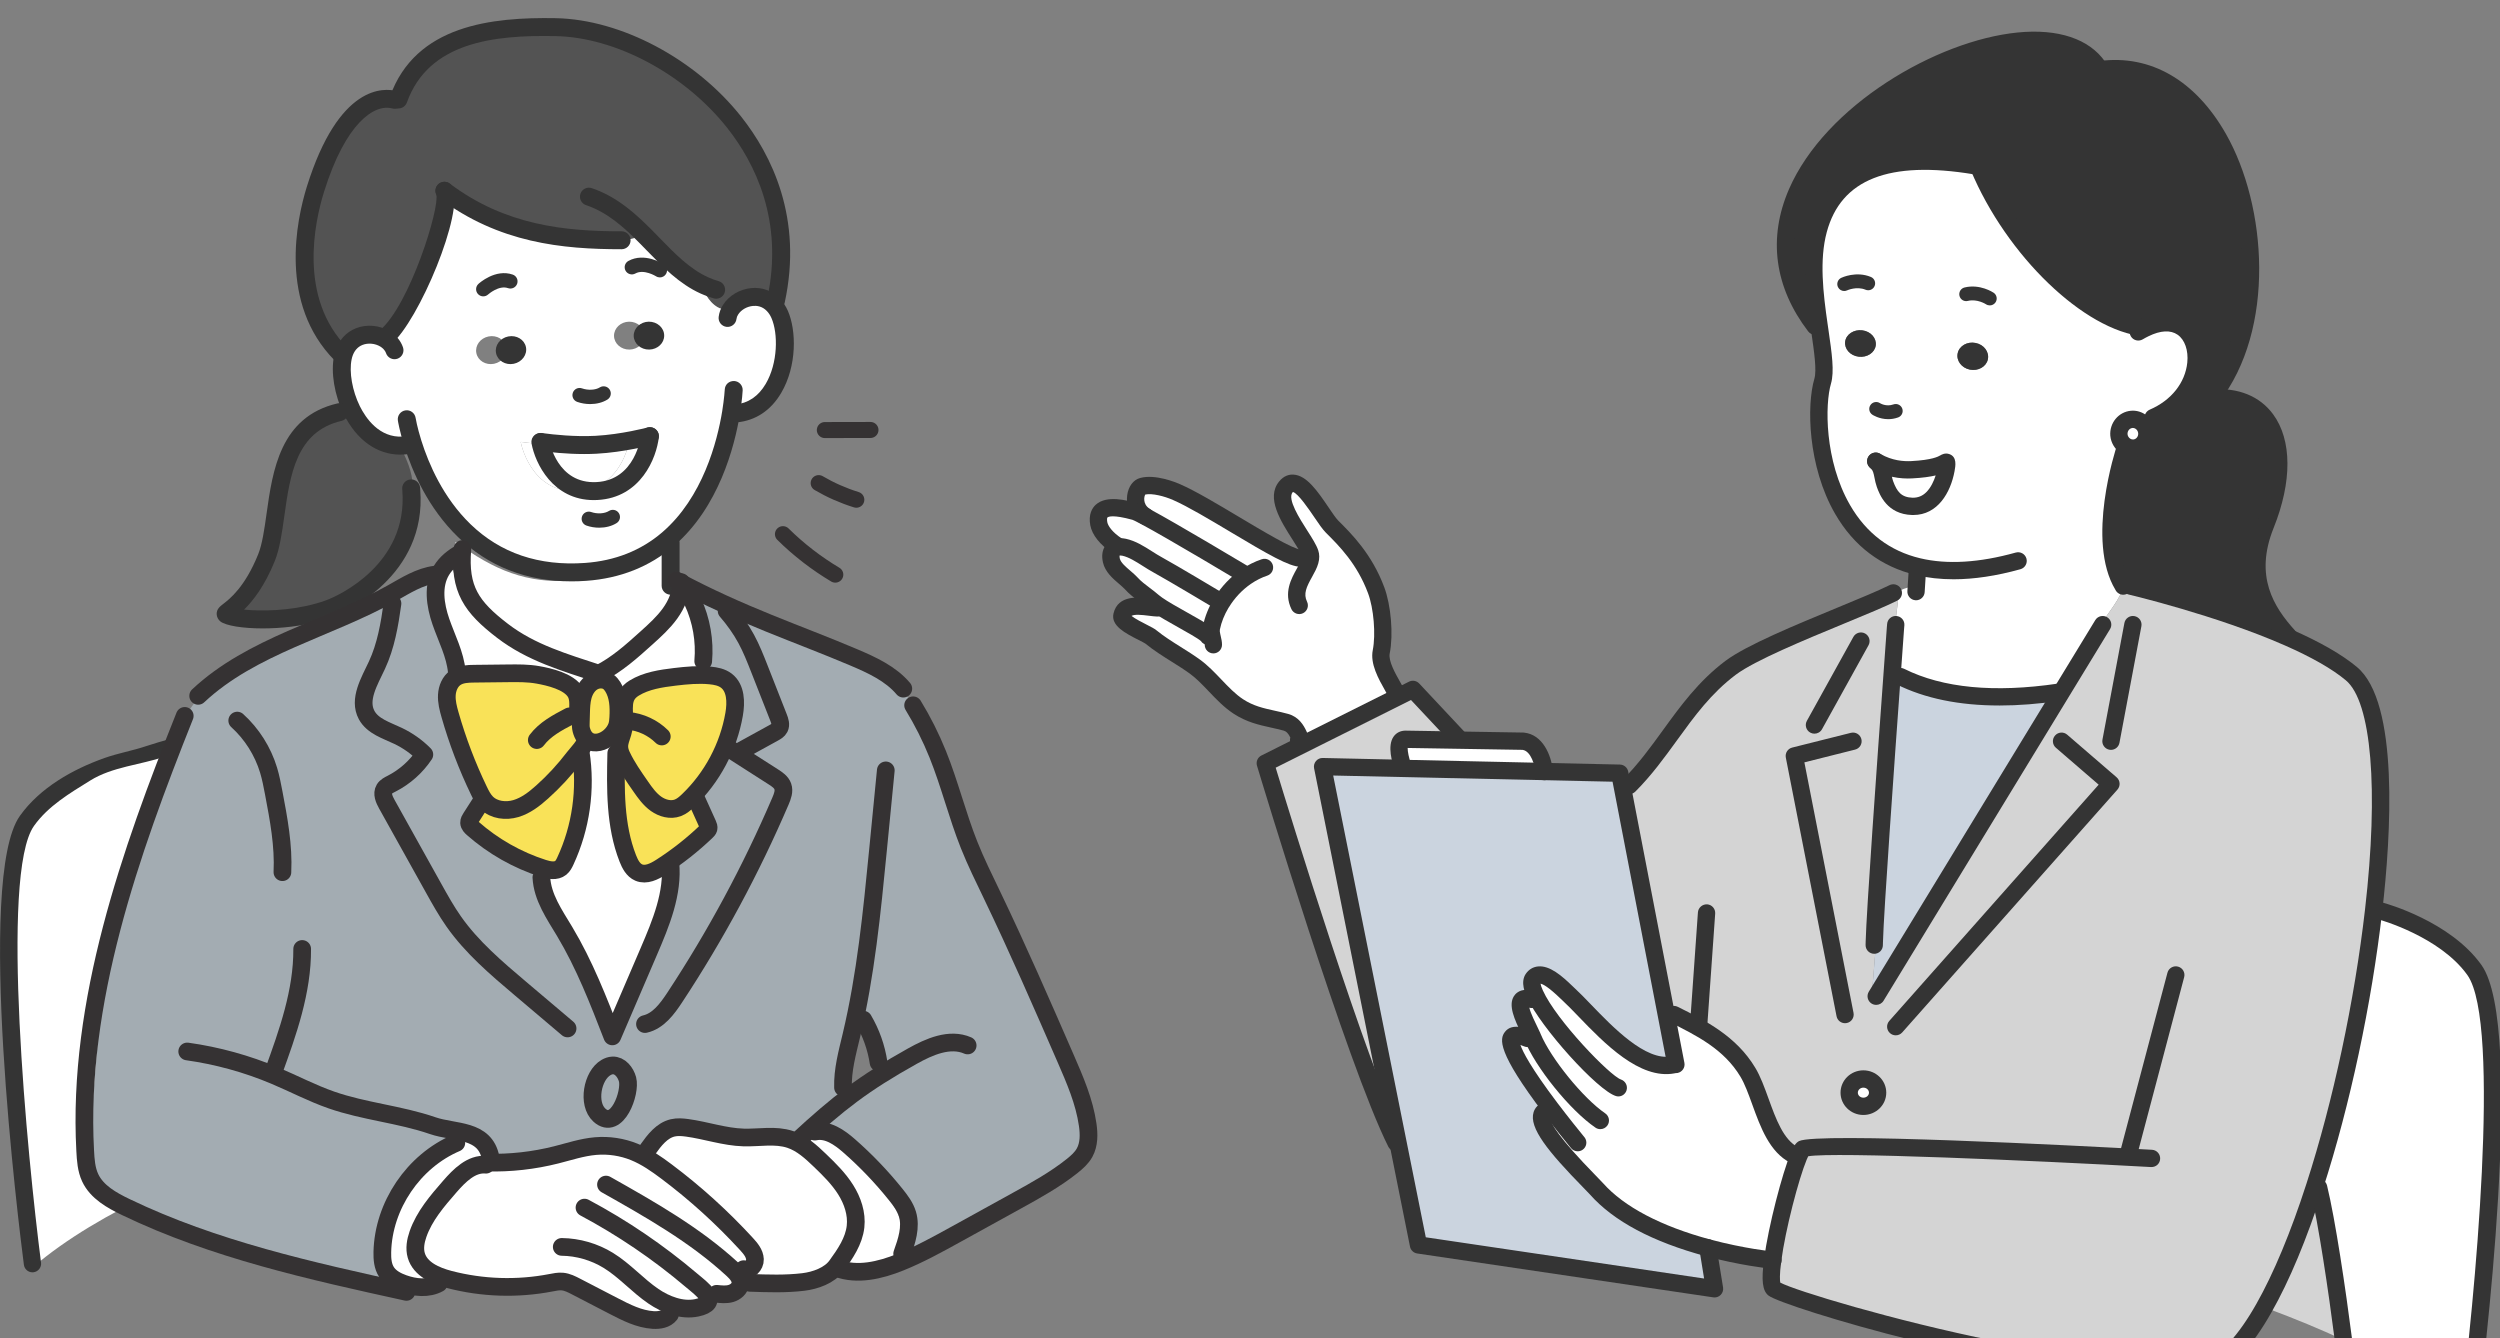 <?xml version="1.0" encoding="UTF-8"?><svg id="b" xmlns="http://www.w3.org/2000/svg" xmlns:xlink="http://www.w3.org/1999/xlink" viewBox="0 0 254 135.957"><rect x="0" y="0" width="254" height="135.957" fill="#808080" stroke="none"/><defs><style>.e,.f,.g{fill:none;}.h{fill:#fff;}.i{fill:#cbd4df;}.j{fill:#d4d4d4;}.k{fill:#a3acb2;}.l{fill:#535353;}.m{fill:#636363;}.n{fill:#343434;}.f,.o{stroke-width:1.798px;}.f,.o,.g{stroke:#353233;stroke-linecap:round;stroke-linejoin:round;}.o{fill:#f9e258;}.p{clip-path:url(#d);}.g{stroke-width:1.628px;}</style><clipPath id="d"><rect class="e" y="0" width="254" height="135.957"/></clipPath></defs><g id="c"><g class="p"><path class="j" d="M238.089,136.102l-.014,.028c-2.334-1.083-4.858-2.13-7.558-3.136l-.499-.098c1.849-3.255,3.6-7.544,5.153-12.367l.401,.127c.794,3.262,1.814,9.955,2.517,15.446Z"/><path class="h" d="M218.115,43.944c.07,.809-.506,1.512-1.287,1.582-.316,.028-.626-.056-.872-.218-.373-.239-.633-.647-.675-1.118-.063-.809,.513-1.512,1.294-1.582,.035,0,.077-.007,.112-.007,.738,0,1.364,.584,1.427,1.343Z"/><path class="h" d="M197.762,46.968c.162,.056-.401,4.563-3.459,4.479-1.73-.049-2.369-1.125-2.791-2.271-.288-.816-.19-1.645-.844-2.222-.056-.049-.084-.077-.091-.091,.049,.007,1.455,.984,3.649,.865,3.129-.162,3.34-.83,3.536-.759Z"/><path class="h" d="M251.398,98.551c4.457,6.229-.555,44.996-.555,44.996l-.197,.225c-3.199-2.7-7.438-5.259-12.571-7.642l.014-.028c-.703-5.491-1.723-12.184-2.517-15.446l-.401-.127c2.777-8.577,4.936-18.856,5.99-28.052l.724,.084s6.489,1.751,9.512,5.99Z"/><path class="h" d="M190.576,46.862c.007,.014,.035,.042,.091,.091,.654,.577,.555,1.406,.844,2.222,.422,1.146,1.062,2.222,2.791,2.271,3.058,.084,3.621-4.422,3.459-4.479-.197-.07-.408,.598-3.536,.759-2.194,.12-3.6-.858-3.649-.865Zm27.328-13.492c6.004-2.946,7.537,6.187,.858,9.055l-2.074,.176c-.035,0-.077,.007-.112,.007-.78,.07-1.357,.773-1.294,1.582,.042,.471,.302,.879,.675,1.118l-.042,.225s-3.079,9.231-.225,13.963l-.014,.007c0,1.146-1.758,3.03-2.306,4.127l.112,.07-4.099,6.735-.183-.112c-6.841,1.012-12.191,.38-16.121-1.582l-.851-.063c.169-2.39,.302-4.176,.352-4.886h-.021c0-1.188,.316-2.327,.316-3.494h-.555c.612-.309,1.61-.717,2.299-.717l.084,.007,.098-1.61,.091-.401c-10.145-2.412-10.806-15.158-9.709-18.849,.33-1.125-.014-3.206-.366-5.653-.443-3.044-.893-6.658-.07-9.716,1.28-4.767,5.28-8.275,15.91-6.517l.38,.112c3.558,8.493,11.298,15.798,16.831,16.353l.035,.063Zm-15.938,3.143c.162-.752-.394-1.498-1.237-1.666-.844-.176-1.666,.288-1.828,1.041-.162,.745,.387,1.49,1.237,1.666,.844,.169,1.666-.295,1.828-1.041Zm-11.39-1.42c.098-.738-.513-1.427-1.371-1.533s-1.638,.408-1.737,1.146,.513,1.427,1.371,1.533,1.638-.408,1.737-1.146Z"/><path class="h" d="M189.318,109.625c.801,0,1.448,.626,1.448,1.392s-.647,1.385-1.448,1.385c-.794,0-1.441-.619-1.441-1.385s.647-1.392,1.441-1.392Z"/><path class="h" d="M155.95,100.984c-.316-.689-.415-1.237-.204-1.547,.893-1.294,3.101,1.118,3.684,1.645,2.313,2.123,6.707,7.818,10.532,7.108l.309-.042-.949-4.928,.745-.141c2.946,1.469,5.758,2.925,7.516,5.864,1.448,2.412,1.997,7.052,4.718,8.409l.45,.12c-.816,1.962-2.215,7.22-2.651,10.567-.352-.035-3.157-.344-6.581-1.258-3.888-1.048-8.549-2.876-11.312-5.99-.907-1.026-7.804-7.481-4.872-8.036l.204-.155c-2.777-3.67-6.138-8.711-2.341-7.094l.478-.211v-.007c-.316-.773-2.151-3.839-.605-3.839l.879-.464Z"/><path class="h" d="M156.9,78.388l-14.378-.316,.007-.183s-1.034-2.777,.274-2.777l5.491,.091,6.454,.105c1.779,.183,2.123,2.833,2.151,3.079Z"/><path class="h" d="M126.415,58.322l.183,.274c-.991,.682-1.849,1.596-2.475,2.622h-.007l-.211-.141s-4.788-2.869-6.278-3.684c-1.097-.591-2.215-1.533-3.417-1.793-.26-.056-.499-.056-.696,0l-.042-.169c-.984-.647-1.694-1.469-1.835-2.222-.436-2.397,2.658-1.519,3.684-1.237,.141,.042,.513,.218,1.034,.499,2.812,1.505,10.061,5.849,10.061,5.849Z"/><path class="h" d="M123.905,61.078l.211,.141c-.492,.801-.851,1.666-1.034,2.559-.063,.295-.021,.569,.042,.844l-.38,.028c-.239-.52-3.677-2.158-5.189-3.22-.155-.112-.288-.211-.401-.309-.731-.64-1.575-1.132-2.236-1.863-.605-.661-1.779-1.329-2.004-2.306-.169-.738,.091-1.216,.598-1.35,.197-.056,.436-.056,.696,0,1.202,.26,2.32,1.202,3.417,1.793,1.49,.816,6.278,3.684,6.278,3.684Z"/><path class="h" d="M117.542,61.76l.014-.33c1.512,1.062,4.95,2.7,5.189,3.22l.38-.028c-.063-.274-.105-.548-.042-.844,.183-.893,.541-1.758,1.034-2.559h.007c.626-1.026,1.483-1.94,2.475-2.622l-.183-.274s-7.249-4.345-10.061-5.849l.014-.021c-1.455-.872-1.09-2.826-.309-3.037,1.019-.281,2.573,.183,3.48,.584,3.543,1.547,10.926,6.707,12.592,6.707l.963,.288c.077-.274,.091-.541,.007-.794-.513-1.526-3.825-5.048-2.461-6.721,1.392-1.723,3.614,2.939,4.689,4.022,1.469,1.462,3.325,3.354,4.486,6.461,.647,1.723,.865,4.528,.52,6.264-.274,1.364,1.034,3.178,1.624,4.359l.098,.204-9.744,4.872-.183-.359c0-.021-.063-.084-.07-.12-.035-.148-.056-.387-.12-.513-.274-.598-.633-1.104-1.294-1.287-1.723-.471-3.227-.555-4.83-1.603-1.666-1.097-2.84-2.904-4.415-4.05-1.434-1.041-3.086-1.884-4.471-3.016-.492-.401-3.129-1.371-2.946-2.179,.337-1.462,2.545-.816,3.558-.773Z"/><path class="j" d="M182.751,117.471l-.45-.12c-2.721-1.357-3.269-5.997-4.718-8.409-1.758-2.939-4.57-4.394-7.516-5.864l-.745,.141-4.493-23.278,.696-.134c3.811-3.804,5.793-8.57,10.314-11.966,3.079-2.299,13.098-5.906,16.466-7.572l.014,.028h.555c0,1.167-.316,2.306-.316,3.494h.021c-.049,.71-.183,2.496-.352,4.886-.605,8.317-1.723,23.953-1.8,27.047h.127c0,1.828-.323,3.642-.323,5.449l.387,.042,18.765-30.78,4.099-6.735-.112-.07c.548-1.097,2.306-2.981,2.306-4.127l.014-.007c.007,.014,.021,.035,.028,.049h.738s8.915,2.095,16.016,5.217c2.531,1.111,4.837,2.355,6.426,3.684,3.171,2.636,3.593,12.479,2.264,24.031-1.055,9.196-3.213,19.475-5.99,28.052-1.554,4.823-3.304,9.112-5.153,12.367-.935,1.659-1.905,3.044-2.883,4.106-6.215,6.728-45.003-4.563-46.908-6.06-.337-.26-.33-1.385-.127-2.904,.436-3.347,1.835-8.605,2.651-10.567Zm8.015-6.454c0-.766-.647-1.392-1.448-1.392-.794,0-1.441,.626-1.441,1.392s.647,1.385,1.441,1.385c.801,0,1.448-.619,1.448-1.385Z"/><path class="n" d="M224.731,40.359l.105,.084c5.955-.464,8.458,5.118,5.343,12.88-2.123,5.287,.021,8.767,2.341,11.326l-.049,.112c-7.101-3.122-16.016-5.217-16.016-5.217h-.738c-.007-.014-.021-.035-.028-.049-2.854-4.732,.225-13.963,.225-13.963l.042-.225c.246,.162,.555,.246,.872,.218,.78-.07,1.357-.773,1.287-1.582-.063-.759-.689-1.343-1.427-1.343l2.074-.176c6.679-2.869,5.146-12.001-.858-9.055l-.035-.063c-5.533-.555-13.274-7.86-16.831-16.353l-.38-.112c-10.63-1.758-14.631,1.751-15.91,6.517-.823,3.058-.373,6.672,.07,9.716l-.408,.063c-13.414-17.563,21.992-36.081,28.748-26.365l.288,.295c13.794-1.793,19.819,22.364,11.284,33.29Z"/><path class="i" d="M209.383,70.436l-18.765,30.78-.387-.042c0-1.807,.323-3.621,.323-5.449h-.127c.077-3.093,1.195-18.73,1.8-27.047l.851,.063c3.93,1.962,9.28,2.594,16.121,1.582l.183,.112Z"/><path class="n" d="M200.729,34.847c.844,.169,1.399,.914,1.237,1.666-.162,.745-.984,1.209-1.828,1.041-.851-.176-1.399-.921-1.237-1.666,.162-.752,.984-1.216,1.828-1.041Z"/><path class="n" d="M189.205,33.56c.858,.105,1.469,.794,1.371,1.533s-.879,1.251-1.737,1.146-1.469-.794-1.371-1.533,.879-1.251,1.737-1.146Z"/><path class="i" d="M156.9,78.388l7.663,.169,.267,1.385,4.493,23.278,.949,4.928-.309,.042c-3.825,.71-8.219-4.985-10.532-7.108-.584-.527-2.791-2.939-3.684-1.645-.211,.309-.112,.858,.204,1.547l-.879,.464c-1.547,0,.288,3.065,.605,3.839v.007l-.478,.211c-3.797-1.617-.436,3.424,2.341,7.094l-.204,.155c-2.932,.555,3.965,7.01,4.872,8.036,2.763,3.115,7.424,4.943,11.312,5.99l.675,4.162-30.077-4.457-1.596-7.959-.492-2.468-7.656-38.169,8.149,.183,14.378,.316Z"/><path class="j" d="M148.294,75.111v.091l-5.491-.091c-1.308,0-.274,2.777-.274,2.777l-.007,.183-8.149-.183,7.656,38.169-.197,.042c-4.239-8.493-13.281-38.556-13.281-38.556l3.761-1.884,9.744-4.872,1.49-.745,4.746,5.069Z"/><path class="n" d="M189.318,113.281c-1.279,0-2.32-1.015-2.32-2.264,0-1.252,1.041-2.271,2.32-2.271,1.283,0,2.327,1.019,2.327,2.271,0,1.248-1.044,2.264-2.327,2.264Zm0-2.777c-.31,0-.562,.231-.562,.514,0,.279,.252,.506,.562,.506,.314,0,.57-.227,.57-.506,0-.283-.255-.514-.57-.514Z"/><path class="n" d="M190.618,102.095c-.156,0-.314-.041-.457-.128-.414-.253-.545-.794-.293-1.208l23.015-37.76c.256-.413,.798-.539,1.21-.284,.413,.255,.54,.797,.284,1.21l-.148,.24-22.86,37.51c-.165,.272-.455,.422-.751,.422Z"/><path class="n" d="M190.422,96.906c-.485,0-.879-.393-.879-.879,0-.099,0-.213,.008-.352,.075-3.018,1.161-18.252,1.801-27.061,.1-1.414,.187-2.619,.253-3.513l.099-1.369c.021-.216,.027-.319,.028-.328,.032-.484,.448-.851,.933-.819,.484,.031,.851,.448,.821,.932,0,0-.008,.122-.031,.358l-.097,1.353c-.065,.893-.153,2.096-.252,3.511-.64,8.796-1.723,23.998-1.798,27.008-.007,.128-.007,.21-.007,.28,0,.485-.393,.879-.879,.879Z"/><path class="n" d="M194.669,60.987c-.02,0-.04-.001-.061-.002-.484-.033-.85-.452-.817-.936l.134-2.124c.029-.485,.435-.845,.931-.824,.485,.03,.853,.447,.824,.931l-.134,2.137c-.032,.463-.418,.819-.876,.819Z"/><path class="n" d="M218.657,139.948c-13.934,.001-37.528-7.181-38.972-8.316-.62-.477-.749-1.519-.455-3.711,.436-3.348,1.855-8.731,2.71-10.788,.295-.704,.522-1.027,.84-1.197,1.833-.915,27.912,.444,35.862,.882,.484,.027,.855,.441,.829,.926-.027,.484-.422,.851-.926,.829-12.296-.678-32.218-1.552-34.831-1.096-.037,.072-.088,.179-.152,.333-.814,1.957-2.169,7.115-2.589,10.341-.188,1.397-.136,1.966-.099,2.161,2.921,1.589,39.975,12.201,45.617,6.093,.925-1.005,1.854-2.331,2.762-3.941,1.74-3.064,3.497-7.283,5.083-12.205,2.711-8.375,4.881-18.537,5.953-27.883,1.401-12.177,.654-21.088-1.952-23.255-1.379-1.153-3.471-2.349-6.217-3.555-6.943-3.053-15.776-5.145-15.864-5.166-.472-.111-.766-.584-.654-1.057,.112-.473,.582-.765,1.057-.654,.09,.021,9.075,2.149,16.168,5.267,2.899,1.272,5.132,2.556,6.636,3.815,4.31,3.584,3.462,17.08,2.573,24.805-1.085,9.456-3.281,19.743-6.027,28.222-1.644,5.105-3.403,9.321-5.226,12.531-.972,1.725-1.982,3.161-3,4.267-1.561,1.69-4.901,2.35-9.126,2.351Z"/><path class="n" d="M216.225,118.23c-.074,0-.15-.01-.225-.03-.47-.124-.749-.605-.625-1.074l4.837-18.294c.124-.47,.605-.749,1.074-.625,.47,.124,.749,.605,.625,1.074l-4.837,18.294c-.104,.394-.459,.654-.849,.654Z"/><path class="n" d="M172.572,105.189c-.021,0-.042-.001-.063-.002-.484-.034-.849-.455-.815-.939l.815-11.552c.035-.485,.463-.841,.939-.815,.484,.034,.849,.455,.815,.939l-.815,11.552c-.033,.463-.419,.817-.876,.817Z"/><path class="n" d="M182.301,118.23c-.132,0-.265-.03-.391-.092-2.119-1.057-3.053-3.636-3.877-5.912-.39-1.076-.758-2.092-1.202-2.831-1.671-2.794-4.459-4.185-7.155-5.53-.434-.216-.611-.744-.394-1.178,.217-.435,.744-.612,1.179-.394,2.785,1.389,5.943,2.964,7.878,6.199,.531,.884,.927,1.978,1.347,3.136,.747,2.062,1.519,4.194,3.009,4.937,.435,.217,.611,.745,.394,1.179-.154,.308-.464,.487-.787,.487Z"/><path class="n" d="M164.432,111.397c-.078,0-.158-.011-.238-.034-1.848-.529-7.682-6.989-9.045-10.018-.174-.378-.711-1.548-.129-2.402,.306-.443,.734-.702,1.242-.752,1.205-.122,2.446,.976,3.518,2.012,.097,.094,.178,.172,.24,.228,.477,.438,1.007,.987,1.619,1.622,2.211,2.293,5.549,5.767,8.163,5.273,.476-.085,.936,.227,1.024,.704s-.227,.936-.704,1.025c-3.538,.651-7.13-3.064-9.749-5.782-.593-.614-1.105-1.146-1.537-1.543-.067-.061-.163-.153-.277-.263-1.271-1.228-1.817-1.486-2.038-1.524,.016,.113,.069,.325,.228,.673,1.378,3.061,6.848,8.698,7.932,9.057,.454,.15,.72,.641,.579,1.098-.116,.378-.454,.625-.827,.625Z"/><path class="n" d="M162.594,114.722c-.171,0-.343-.049-.495-.153-2.571-1.754-6.088-6.101-7.238-8.946-.007-.017-.013-.034-.019-.051-.051-.117-.132-.278-.226-.468-.781-1.58-1.381-2.963-.809-3.885,.151-.243,.516-.65,1.264-.65,.238,0,.505,.043,.793,.126,.466,.135,.735,.622,.6,1.088-.135,.466-.622,.734-1.088,.6,.143,.581,.632,1.57,.816,1.942,.13,.264,.238,.483,.297,.628,.008,.021,.016,.043,.023,.064,1.035,2.502,4.334,6.569,6.577,8.1,.401,.273,.504,.82,.231,1.221-.17,.25-.446,.384-.727,.384Z"/><path class="n" d="M160.296,116.972c-.274,0-.544-.128-.715-.367l-.091-.11c-.359-.439-1.45-1.778-2.651-3.366-4.727-6.247-4.506-7.561-3.928-8.302,.734-.939,2.163-.331,2.632-.131,.447,.191,.654,.707,.464,1.153-.191,.446-.707,.652-1.153,.464-.15-.065-.276-.111-.38-.146,.238,.683,1.048,2.308,3.766,5.901,1.182,1.562,2.258,2.881,2.611,3.315,.096,.118,.151,.187,.159,.198,.283,.395,.191,.944-.204,1.226-.155,.111-.333,.164-.51,.164Z"/><path class="n" d="M180.136,128.924c-.048,0-.104-.005-.16-.015-.376-.039-3.227-.358-6.682-1.28-5.401-1.456-9.352-3.561-11.743-6.257-.126-.142-.368-.389-.684-.711-3.577-3.656-5.551-6.082-5.054-7.665,.106-.337,.423-.928,1.36-1.106,.475-.09,.937,.223,1.027,.7,.09,.476-.223,.936-.7,1.027l-.004,.001c.061,.512,.821,1.923,4.627,5.814,.344,.352,.608,.622,.744,.775,2.128,2.4,5.892,4.379,10.883,5.724,3.493,.932,6.32,1.221,6.439,1.232,.032,.003,.064,.008,.096,.015,.415,.071,.731,.432,.731,.866,0,.485-.393,.879-.879,.879Z"/><path class="n" d="M174.195,131.821c-.043,0-.086-.003-.129-.01l-30.077-4.457c-.367-.054-.66-.333-.733-.696l-9.744-48.596c-.053-.262,.017-.533,.188-.737,.171-.205,.425-.321,.693-.314l30.189,.668c.414,.01,.765,.306,.844,.713l5.709,29.592c.092,.476-.22,.937-.697,1.029-.474,.095-.937-.22-1.029-.697l-5.574-28.895-28.383-.628,9.407,46.914,28.277,4.19-.483-2.976c-.008-.047-.011-.093-.011-.141,0-.485,.393-.886,.879-.886,.459,0,.837,.347,.875,.795l.667,4.113c.045,.277-.045,.558-.242,.758-.166,.169-.392,.262-.625,.262Z"/><path class="n" d="M238.088,136.981c-.435,0-.814-.323-.871-.767-.634-4.952-1.668-11.943-2.498-15.35-.115-.472,.174-.947,.646-1.062,.474-.111,.947,.175,1.062,.646,.847,3.477,1.894,10.546,2.534,15.542,.061,.482-.279,.922-.76,.984-.038,.005-.076,.007-.113,.007Z"/><path class="n" d="M165.526,80.686c-.225,0-.45-.086-.622-.258-.343-.343-.342-.9,.001-1.243,1.539-1.537,2.81-3.289,4.04-4.985,1.782-2.459,3.626-5.002,6.367-7.061,2.119-1.583,7.066-3.627,11.431-5.429,2.174-.898,4.052-1.674,5.173-2.229l.02-.01c.043-.022,.092-.045,.128-.058,.456-.165,.961,.071,1.125,.529,.155,.429-.045,.9-.449,1.092-.014,.008-.029,.014-.044,.022h0c-1.175,.582-3.078,1.368-5.282,2.278-4.057,1.676-9.107,3.762-11.048,5.211-2.528,1.898-4.213,4.224-5.998,6.686-1.27,1.751-2.582,3.562-4.221,5.197-.171,.171-.396,.257-.621,.257Z"/><path class="n" d="M141.834,116.979c-.323,0-.633-.178-.787-.486-4.224-8.464-12.966-37.465-13.336-38.695-.123-.409,.066-.848,.448-1.039l14.997-7.502c.348-.174,.769-.099,1.035,.185l4.746,5.069c.332,.354,.313,.91-.041,1.242-.355,.334-.911,.313-1.242-.041l-4.298-4.591-13.747,6.876c1.394,4.588,9.214,30.101,13.011,37.709,.217,.435,.04,.963-.394,1.179-.126,.063-.26,.093-.392,.093Z"/><path class="n" d="M192.608,105.189c-.207,0-.415-.073-.583-.221-.363-.322-.397-.877-.075-1.241l21.275-24.004-4.345-3.749c-.367-.317-.409-.872-.091-1.239,.317-.368,.871-.409,1.239-.091l5.02,4.331c.178,.154,.287,.372,.303,.606,.016,.235-.063,.466-.219,.642l-21.865,24.67c-.174,.196-.415,.296-.658,.296Z"/><path class="n" d="M214.474,76.187c-.054,0-.108-.005-.163-.015-.476-.09-.791-.549-.701-1.026l2.229-11.847c.09-.476,.548-.79,1.026-.701,.476,.09,.791,.549,.701,1.026l-2.229,11.847c-.08,.422-.448,.716-.863,.716Z"/><path class="n" d="M187.454,103.958c-.412,0-.779-.29-.861-.71l-5.154-26.274c-.09-.459,.195-.908,.648-1.021l5.962-1.497c.473-.12,.949,.168,1.067,.638,.118,.471-.168,.948-.638,1.066l-5.153,1.295,4.993,25.455c.093,.476-.217,.938-.693,1.031-.057,.011-.114,.016-.17,.016Z"/><path class="n" d="M184.347,74.542c-.144,0-.29-.035-.425-.11-.425-.235-.578-.77-.343-1.195l4.724-8.529c.235-.425,.771-.578,1.194-.343,.425,.235,.578,.77,.343,1.195l-4.724,8.529c-.16,.29-.46,.453-.769,.453Z"/><path class="n" d="M216.709,46.411c-.436,0-.866-.127-1.23-.365-.608-.391-1.008-1.055-1.072-1.778-.101-1.289,.838-2.422,2.091-2.535,.026-.002,.052-.003,.078-.003,.02-.004,.069-.008,.113-.008,1.191,0,2.202,.943,2.304,2.148,.111,1.281-.824,2.417-2.084,2.531-.066,.005-.133,.009-.198,.009Zm-.069-2.925c-.292,.034-.507,.317-.482,.636,.016,.177,.118,.347,.273,.446l.008,.005c.09,.058,.203,.089,.312,.077,.297-.027,.516-.31,.489-.631-.025-.303-.268-.54-.552-.54-.01,.002-.027,.004-.048,.005Z"/><path class="n" d="M141.96,71.462c-.322,0-.633-.178-.787-.486-.12-.24-.271-.507-.432-.792-.69-1.221-1.548-2.739-1.267-4.133,.317-1.596,.096-4.244-.482-5.782-1.12-3-2.948-4.819-4.283-6.148-.349-.352-.734-.92-1.18-1.578-.496-.733-1.642-2.425-2.169-2.559-.006,.009-.02,.024-.037,.045-.551,.675,.724,2.67,1.486,3.862,.501,.784,.934,1.461,1.124,2.026,.136,.406,.137,.847,.006,1.313-.128,.474-.387,.939-.636,1.388-.573,1.03-.894,1.713-.508,2.513,.211,.437,.027,.962-.41,1.173-.437,.211-.962,.028-1.174-.41-.81-1.679-.021-3.096,.555-4.132,.207-.372,.403-.724,.478-.999,.037-.13,.043-.225,.022-.288-.12-.358-.536-1.009-.938-1.638-1.213-1.898-2.722-4.258-1.37-5.917,.491-.608,1.056-.724,1.443-.7,1.362,.057,2.491,1.724,3.582,3.335,.363,.536,.738,1.09,.968,1.322,1.364,1.357,3.432,3.414,4.685,6.773,.696,1.852,.942,4.815,.559,6.743-.152,.755,.557,2.008,1.074,2.924,.176,.312,.342,.607,.474,.871,.217,.434,.041,.962-.393,1.179-.126,.063-.26,.093-.392,.093Z"/><path class="n" d="M132.131,57.584c-1.136,0-3.324-1.274-7.093-3.524-2.151-1.285-4.376-2.613-5.851-3.257-.899-.398-2.134-.705-2.825-.559-.053,.084-.137,.309-.1,.611,.031,.251,.152,.599,.558,.842,.013,.008,.025,.016,.037,.024,.056,.036,.109,.078,.153,.122,.343,.343,.343,.899,0,1.243-.303,.303-.771,.338-1.113,.108-1.207-.734-1.502-1.972-1.374-2.888,.124-.889,.624-1.556,1.306-1.74,1.546-.428,3.657,.449,4.064,.628,1.573,.687,3.847,2.045,6.045,3.357,2.303,1.375,5.457,3.258,6.192,3.275,.481,.011,.874,.408,.868,.889-.005,.481-.388,.869-.869,.869Zm-15.835-7.323l-.002,.001,.002-.001Z"/><path class="n" d="M126.414,59.201c-.154,0-.31-.041-.451-.125-.072-.043-7.262-4.351-10.024-5.828-.557-.301-.824-.416-.88-.435-2.002-.548-2.454-.317-2.544-.234-.033,.031-.066,.186-.014,.475,.067,.36,.489,1.011,1.453,1.644,.405,.267,.518,.812,.252,1.217-.266,.406-.812,.518-1.217,.252-1.228-.807-2.035-1.826-2.216-2.795-.204-1.121,.19-1.755,.555-2.089,1.104-1.013,3.183-.442,4.182-.169,.339,.102,.867,.373,1.262,.586,2.796,1.496,9.799,5.691,10.095,5.869,.416,.25,.552,.79,.302,1.206-.165,.275-.456,.427-.755,.427Z"/><path class="n" d="M122.745,65.529c-.295,0-.578-.149-.742-.406-.273-.255-1.433-.904-2.286-1.383-.976-.547-1.985-1.112-2.666-1.59-.191-.139-.345-.254-.476-.369-.261-.229-.54-.437-.817-.647-.504-.38-1.025-.772-1.49-1.287-.142-.154-.353-.335-.576-.527-.628-.537-1.41-1.206-1.632-2.172-.309-1.35,.395-2.176,1.23-2.396,.323-.093,.701-.098,1.106-.01,.977,.211,1.831,.755,2.658,1.28,.333,.211,.663,.422,.99,.598,1.494,.818,6.117,3.587,6.314,3.704,.416,.249,.552,.789,.302,1.206-.25,.416-.79,.551-1.206,.302-.048-.029-4.79-2.869-6.248-3.667-.358-.193-.724-.424-1.094-.66-.697-.442-1.417-.9-2.087-1.045-.176-.037-.258-.016-.268-.014,.003-.044-.036,.078,.017,.308,.092,.401,.607,.841,1.061,1.23,.254,.217,.517,.441,.734,.68,.356,.394,.789,.72,1.248,1.066,.312,.235,.623,.471,.918,.729,.096,.084,.209,.165,.34,.26,.597,.419,1.566,.962,2.503,1.487,2.048,1.147,2.731,1.562,2.967,2.077,.202,.441,.009,.963-.432,1.165-.119,.055-.243,.08-.366,.08Zm-.8-.512l.001,.001-.001-.001Z"/><path class="n" d="M132.117,76.187c-.413,0-.664-.251-.75-.341-.266-.229-.364-.589-.269-.912-.239-.489-.449-.641-.684-.705-.439-.12-.865-.214-1.282-.307-1.22-.27-2.482-.549-3.795-1.408-.972-.639-1.763-1.47-2.529-2.273-.642-.674-1.249-1.311-1.922-1.801-.581-.421-1.195-.807-1.846-1.215-.895-.561-1.821-1.142-2.664-1.831-.085-.064-.436-.242-.692-.372-1.329-.676-2.836-1.44-2.555-2.682,.451-1.957,2.645-1.675,3.822-1.524,.237,.03,.453,.059,.629,.067l.055-.001c.485,0,.879,.393,.879,.879s-.393,.879-.879,.879h-.091c-.254-.01-.523-.043-.816-.08-.714-.091-1.473-.168-1.766,.017,.352,.286,1.145,.689,1.518,.878,.505,.257,.801,.41,1.007,.578,.759,.62,1.638,1.171,2.487,1.704,.647,.406,1.316,.825,1.945,1.282,.803,.584,1.494,1.309,2.162,2.01,.73,.766,1.419,1.489,2.22,2.017,1.043,.681,2.048,.904,3.211,1.162,.444,.098,.898,.199,1.368,.328,1.077,.298,1.577,1.151,1.86,1.768,.088,.175,.125,.391,.156,.564l.003,.016c.065,.134,.112,.291,.112,.419,0,.485-.407,.886-.893,.886Zm-.738-.331c.01,.008,.021,.018,.033,.026l-.033-.026Z"/><path class="n" d="M123.279,66.386c-.485,0-.879-.393-.879-.879,0-.118-.037-.275-.08-.457l-.057-.249c-.075-.324-.142-.737-.041-1.208,.198-.966,.583-1.922,1.144-2.835,.018-.03,.038-.058,.059-.085,.69-1.104,1.612-2.071,2.673-2.801,.67-.46,1.376-.814,2.1-1.053,.46-.153,.958,.098,1.11,.558,.152,.461-.098,.958-.559,1.11-.566,.187-1.123,.468-1.656,.833-.885,.609-1.654,1.424-2.221,2.355-.018,.029-.036,.056-.057,.082-.427,.713-.721,1.451-.873,2.196-.025,.117-.014,.246,.038,.47l.05,.224c.059,.252,.127,.537,.127,.86,0,.485-.393,.879-.879,.879Z"/><path class="n" d="M250.844,144.426c-.038,0-.076-.002-.114-.008-.481-.062-.821-.503-.759-.984,1.381-10.687,4.203-39.493,.712-44.372-2.801-3.928-8.965-5.636-9.027-5.653-.468-.127-.746-.61-.619-1.078,.127-.47,.612-.744,1.077-.619,.277,.075,6.83,1.883,9.999,6.328,4.527,6.327,.118,41.616-.4,45.619-.057,.444-.435,.766-.87,.766Z"/><path class="n" d="M203.134,71.679c-4.079,0-7.578-.718-10.447-2.151-.434-.216-.611-.744-.394-1.179,.217-.435,.744-.612,1.179-.393,3.904,1.949,9.151,2.452,15.6,1.499,.472-.073,.927,.26,.998,.741,.071,.48-.26,.927-.741,.998-2.192,.325-4.259,.486-6.194,.486Z"/><path class="n" d="M215.719,60.425c-.328,0-.643-.185-.794-.501-3.016-4.995,.026-14.275,.157-14.668,.154-.46,.647-.71,1.112-.555,.46,.153,.709,.651,.555,1.112-.03,.089-2.917,8.904-.306,13.231,.015,.025,.057,.1,.069,.126,.209,.438,.023,.963-.416,1.171-.122,.058-.251,.085-.377,.085Z"/><path class="n" d="M198.474,58.854c-1.342,0-2.605-.141-3.785-.423-3.57-.849-6.343-2.943-8.241-6.227-2.787-4.82-2.904-11.041-2.106-13.728,.249-.849-.022-2.721-.31-4.704l-.083-.573c-.49-3.366-.897-6.917-.049-10.069,1.698-6.322,7.384-8.731,16.903-7.156,.479,.079,.803,.531,.724,1.011-.08,.479-.533,.804-1.011,.724-8.592-1.42-13.475,.501-14.918,5.878-.761,2.829-.372,6.177,.091,9.362l.083,.573c.343,2.365,.614,4.234,.256,5.454-.616,2.073-.677,7.819,1.942,12.349,1.647,2.849,4.045,4.665,7.127,5.397,2.725,.65,5.99,.455,9.706-.582,.467-.13,.952,.143,1.083,.61s-.143,.952-.61,1.083c-2.439,.68-4.713,1.022-6.8,1.022Z"/><path class="n" d="M218.763,43.305c-.341,0-.665-.199-.808-.532-.192-.446,.014-.963,.461-1.154,2.179-.936,3.604-2.726,3.813-4.788,.125-1.232-.252-2.313-.984-2.823-.714-.497-1.736-.445-2.954,.152-.201,.095-.393,.201-.593,.319-.418,.246-.957,.109-1.204-.309s-.108-.957,.309-1.204c.251-.148,.494-.281,.728-.391,2.414-1.185,3.993-.515,4.719-.01,1.274,.887,1.92,2.547,1.728,4.442-.212,2.09-1.602,4.823-4.869,6.226-.113,.049-.231,.071-.346,.071Z"/><path class="n" d="M187.371,29.567c-.262,0-.513-.147-.634-.399-.168-.35-.021-.77,.33-.938,.061-.03,1.516-.713,3.013-.093,.359,.148,.529,.56,.38,.919-.148,.358-.559,.528-.919,.38-.908-.377-1.857,.057-1.866,.061-.098,.047-.202,.069-.304,.069Z"/><path class="n" d="M202.162,31.029c-.135,0-.271-.038-.392-.119-.005-.003-.886-.572-1.837-.337-.376,.098-.758-.137-.851-.514-.093-.377,.137-.758,.514-.851,1.565-.387,2.902,.497,2.958,.535,.323,.217,.408,.654,.192,.976-.136,.202-.358,.311-.584,.311Z"/><path class="n" d="M191.844,42.588c-.927,0-1.583-.434-1.619-.458-.322-.218-.406-.654-.189-.976,.217-.321,.655-.406,.976-.19,.019,.012,.62,.389,1.36,.125,.367-.13,.768,.06,.899,.426,.13,.365-.06,.768-.426,.898-.355,.127-.693,.175-1.001,.175Z"/><path class="n" d="M190.577,47.741c-.239,0-.477-.097-.651-.288-.326-.359-.303-.919,.056-1.245,.359-.326,.911-.303,1.238,.056l.007,.008c.326,.359,.3,.915-.059,1.241-.168,.153-.38,.229-.591,.229Z"/><path class="n" d="M194.391,52.326c-.037,0-.075-.001-.113-.001-2.57-.073-3.312-2.087-3.591-2.846-.119-.337-.182-.651-.236-.928-.097-.49-.157-.755-.364-.938-.101-.089-.208-.19-.288-.342-.153-.292-.13-.645,.059-.915,.19-.269,.513-.409,.841-.365,.173,.025,.288,.091,.38,.143,1.163,.666,2.326,.755,3.099,.714,2.137-.111,2.749-.461,2.95-.577,.161-.093,.498-.287,.929-.133,.793,.277,.625,1.19,.525,1.736-.398,2.165-1.707,4.451-4.19,4.451Zm-2.17-3.887c.033,.155,.069,.304,.119,.444,.392,1.064,.826,1.653,1.987,1.686,.543,.003,.994-.172,1.391-.57,.462-.463,.762-1.12,.946-1.695-.559,.131-1.324,.246-2.393,.301-.554,.032-1.266,.008-2.049-.165Z"/><path class="n" d="M217.87,34.186c-.03,0-.059-.001-.089-.004-6.032-.606-13.907-8.182-17.554-16.889-.187-.448,.023-.963,.472-1.15,.448-.187,.963,.024,1.15,.472,3.366,8.035,10.742,15.279,16.108,15.818,.483,.049,.835,.479,.787,.963-.046,.453-.428,.791-.873,.791Z"/><path class="n" d="M156.9,79.273c-.468,0-.851-.36-.877-.821-.079-.626-.455-2.142-1.333-2.266l-11.672-.193c-.009,.35,.13,1.032,.336,1.589,.168,.455-.064,.961-.518,1.129-.455,.171-.96-.061-1.129-.517-.257-.689-.783-2.397-.124-3.346,.276-.398,.71-.617,1.221-.617l11.96,.197c.025,.001,.05,.002,.075,.005,1.863,.191,2.746,2.196,2.935,3.854,.004,.033,.006,.066,.006,.1,0,.485-.393,.886-.879,.886Z"/><path class="n" d="M220.267,44.943c-.321,0-.629-.176-.784-.481-.22-.433-.047-.962,.385-1.182,1.616-.82,3.018-1.985,4.17-3.462,4.183-5.354,5.592-16.574,.575-25.367-1.576-2.763-5.109-7.278-11.053-6.512-.48,.069-.922-.277-.985-.758s.277-.922,.758-.985c5.16-.67,9.708,1.951,12.807,7.384,4.186,7.338,5.103,19.87-.717,27.319-1.311,1.681-2.912,3.009-4.759,3.947-.128,.065-.264,.095-.398,.095Z"/><path class="n" d="M184.411,34.017c-.265,0-.526-.119-.699-.345-3.432-4.493-4.106-9.492-1.949-14.457,3.696-8.507,14.992-15.097,23.224-15.913,4.114-.41,7.277,.646,8.893,2.97,.277,.399,.179,.946-.22,1.224-.399,.277-.946,.178-1.224-.22-1.236-1.778-3.823-2.569-7.276-2.225-7.736,.768-18.336,6.924-21.785,14.865-1.915,4.407-1.331,8.677,1.734,12.689,.295,.386,.221,.937-.165,1.232-.159,.122-.347,.181-.533,.181Z"/><path class="n" d="M232.521,65.529c-.239,0-.478-.098-.651-.288-2.208-2.436-4.871-6.355-2.506-12.245,1.64-4.086,1.701-7.775,.165-9.868-.986-1.342-2.582-1.964-4.624-1.808-.478,.044-.907-.324-.944-.808-.038-.483,.324-.906,.808-.944,2.64-.204,4.832,.69,6.177,2.52,1.927,2.625,1.946,6.839,.05,11.563-1.964,4.891-.001,8.006,2.176,10.409,.326,.36,.299,.915-.06,1.241-.168,.152-.38,.228-.59,.228Z"/><path class="m" d="M16.714,88.343c-.273,0-.542-.126-.713-.365-.213-.295-.433-.59-.659-.886-1.709-2.19-4.082-4.431-8.694-4.431-.029,0-.056,.002-.086,0-.483,0-.876-.39-.879-.874-.003-.485,.389-.881,.874-.884h.092c5.399,0,8.224,2.729,10.084,5.112,.242,.314,.472,.624,.695,.933,.284,.393,.195,.943-.198,1.227-.156,.112-.335,.166-.514,.166Z"/><g><path class="h" d="M2.743,83.394c-4.457,6.229,.555,44.996,.555,44.996l.197,.225c3.199-2.7,7.438-5.259,12.571-7.642l-.014-.028c-.449-.898,.537-3.996,.686-5.022,.24-1.65,.492-3.297,.767-4.941,.537-3.207,1.715-6.029,2.548-9.153,1.87-7.014,.883-14.766,4.041-21.302,.823-1.702,1.938-3.376,1.956-5.266,.002-.16-.01-.333-.114-.454-.123-.144-.332-.168-.521-.177-2.486-.12-4.89,.622-7.234,1.355-2.218,.694-4.52,1.023-6.719,1.667-3.242,.95-6.741,2.967-8.72,5.742Z"/><path class="n" d="M3.297,129.269c.038,0,.076-.002,.114-.008,.481-.062,.821-.503,.759-.984-1.381-10.687-4.203-39.493-.712-44.372,1.444-2.026,3.638-3.317,5.711-4.605,2.25-1.397,5.033-1.568,7.607-2.436,.697-.235,1.405-.438,2.113-.64,1.117-.319,3.158-.465,4.066-1.207,1.934-1.58-2.282-.771-2.753-.662-1.823,.421-3.639,.881-5.416,1.472-1.38,.459-2.777,.695-4.147,1.179-3.244,1.146-6.581,3.03-8.611,5.877-4.527,6.327-.118,41.616,.4,45.619,.057,.444,.435,.766,.87,.766Z"/><g><path class="h" d="M87.482,117.377c1.038,1.111,2.01,2.284,2.908,3.51,.763,1.042,1.483,2.143,1.843,3.383s.32,2.649-.37,3.74c-.142,.224-.318,.439-.558,.552-.198,.093-.422,.107-.64,.115-1.999,.07-4.071-.327-5.958,.337-.947,.333-1.791,.918-2.746,1.228-2.023,.657-4.276,.005-6.332,.553-.998,.266-1.899,.802-2.835,1.239-3.602,1.68-7.877,1.856-11.605,.48-1.611-.595-3.125-1.466-4.794-1.872-1.256-.305-2.561-.337-3.853-.367l-10.941-.255c-.645-.015-1.334-.044-1.856-.424-.671-.487-.861-1.407-.848-2.236,.037-2.439,1.344-4.659,2.666-6.709,.769-1.193,1.57-2.389,2.632-3.331s2.427-1.62,3.846-1.583c.345,.009,.706,.066,.982,.274,.376,.282,.519,.776,.815,1.141,.608,.751,1.715,.824,2.678,.756,3.78-.269,7.474-1.77,11.246-1.411,.72,.069,1.458,.204,2.158,.018,.871-.231,1.552-.926,2.406-1.215,.746-.252,1.56-.174,2.34-.065,2.141,.298,4.259,.803,6.418,.894,1.057,.045,2.125-.017,3.16-.243,.955-.209,1.758-.709,2.674-.988,1.692-.515,3.53,1.372,4.564,2.478Z"/><path class="h" d="M67.584,62.878c-1.218,1.299-2.473,2.563-3.764,3.791-.609,.579-1.251,1.166-2.048,1.431-1.485,.495-3.072-.233-4.467-.943-1.715-.873-3.431-1.746-5.105-2.695-1.506-.854-2.996-1.784-4.187-3.041-1.19-1.257-2.067-2.887-2.117-4.617-1.642,1.419-2.052,3.851-1.702,5.993,.35,2.142,1.33,4.12,2.06,6.164,1.038,2.907,1.573,5.967,2.028,9.019,.16,1.072,.311,2.15,.599,3.195,.445,1.616,1.206,3.123,1.963,4.618,.731,1.443,1.465,2.893,2.405,4.209,.809,1.134,1.766,2.161,2.511,3.338,.961,1.519,1.543,3.242,2.108,4.949,.991,2.992,2.001,6.067,3.996,8.506,.14,.171,.311,.352,.532,.359,.164,.005,.313-.089,.448-.183,1.165-.813,2.16-1.867,2.904-3.077,.816-1.326,1.322-2.816,1.821-4.291l2.992-8.841c1.399-4.135,2.806-8.299,3.412-12.621,.602-4.292,.403-8.656,.048-12.976-.104-1.266-.26-2.625-1.102-3.576-.554-.626-2.494-1.788-3.388-1.435-.677,.267-1.35,2.087-1.947,2.724Z"/><path class="k" d="M86.204,106.57c-.041,.368-.106,.733-.171,1.097l-.48,2.686c-.063,.351-.126,.705-.252,1.039-.48,1.272-1.792,2.085-2.284,3.353-.035,.091-.071,.19-.153,.242-.049,.031-.108,.041-.166,.051-.611,.105-1.197,.338-1.716,.677-.052-.15-1.966,.206-2.323,.211-.923,.014-1.844-.099-2.751-.26-1.656-.295-3.288-.749-4.965-.888-1.563-.13-3.322,.104-4.33,1.305-.493,.587-.909,1.446-1.676,1.444-.41-.001-.763-.268-1.117-.476-1.366-.804-3.068-.805-4.623-.495-1.554,.31-3.041,.903-4.594,1.221-1.179,.242-2.392,.324-3.593,.242-.215-.015-.437-.036-.629-.135-.145-.075-.264-.189-.381-.302-.631-.607-1.205-1.346-1.892-1.883-.32-.251-.708-.465-1.113-.424-.208,.021-.403,.108-.591,.2-1.538,.75-2.887,1.882-3.891,3.267-.589,.812-1.084,1.732-1.905,2.308-.746,.523-.948,.942-1.129,1.84-.193,.959-.275,1.938-.287,2.915-.011,.907,.039,1.814,.115,2.718,.058,.692,.321,1.597,.191,2.269-.586-.162-.938-.602-1.628-.69-.926-.118-1.865-.054-2.794-.127-1.199-.094-2.369-.41-3.528-.735-3.321-.931-6.626-1.948-9.799-3.301-3.692-1.574-7.615-2.035-10.774-4.772-.794-.688-1.526-1.51-1.818-2.519-.234-.81-.166-1.673-.096-2.513l1.375-16.406c.171-2.042,.344-4.094,.822-6.087,.562-2.338,1.534-4.553,2.33-6.822,2.334-6.649,3.583-14.435,9.307-18.547,2.526-1.815,5.609-2.632,8.543-3.664,4.667-1.642,9.113-3.909,13.183-6.721l1.118,12.588c.134,1.512,.27,3.034,.666,4.5,.31,1.148,.777,2.244,1.279,3.319,.452,.968,1.072,1.752,1.634,2.659l2.002,3.231c.222,.358,1.538,3,1.859,3,.555,.896,1.11,1.792,1.61,2.719,.415,.77,.792,1.56,1.216,2.325,1.156,2.085,2.658,3.967,3.762,6.081,.396,.758,.741,1.549,.927,2.384,.14,.628,.187,1.273,.33,1.901,.208,.917,.622,1.788,1.2,2.529,.539-1.376,1.068-2.756,1.587-4.14,.786-2.097,1.548-4.202,2.287-6.316,.357-1.022,.752-2.044,1.074-3.075,.292-.937,.328-2.005,.442-2.987,.505-4.331,.882-8.695,1.874-12.95,.506-2.172,1.174-4.302,1.701-6.468,.284-1.164,.542-2.337,.703-3.525,.264-1.951-.747-4.282-1.019-6.236l13.074,5.829c.366,.163,.733,.327,1.099,.494,1.779,.81,3.532,1.69,5.043,2.92,2.88,2.344,4.592,5.727,5.868,9.143,1.368,3.662,2.9,7.153,4.412,10.773,1.872,4.483,3.745,8.969,5.371,13.549,1.47,4.141,4.376,7.538,4.753,12.124,.089,1.079-.005,2.282-.77,3.047-.331,.331-.757,.547-1.114,.849-1.017,.862-1.464,2.158-2.57,2.956-2.702,1.95-6.021,2.036-8.824,3.659-.67,.388-1.232,.939-1.886,1.353-1.062,.672-2.317,.956-3.544,1.229,.175-1.358-.021-2.761-.561-4.019-.587-1.366-1.553-2.529-2.506-3.67-1.083-1.297-2.2-2.617-3.583-3.607-.387-.277-1.395-.634-1.462-1.155-.083-.641,.623-1.536,1.023-1.964,.527-.565,1.175-1.003,1.838-1.399,.558-.333,1.135-.64,1.65-1.036s.974-.893,1.209-1.499c.39-1.007,.115-2.136-.177-3.176-.121-.43-.251-.873-.538-1.215-.291-.347-.712-.552-1.12-.748-.143-.069-.292-.139-.45-.135-.383,.008-.621,.422-.712,.794-.149,.604-.123,1.236-.177,1.856-.006,.064-.012,.127-.019,.191Z"/><path class="l" d="M41.787,49.817h.007c.379-1.13-.372-2.915-.86-3.892l-.015-.656c-2.398,.131-4.154-1.538-5.175-3.593l-1.246,.197c-7.259,1.691-5.779,10.713-7.427,14.795-1.96,4.847-4.409,5.539-4.125,5.75,.707,.532,5.437,.918,9.394-.219,.481-.124,.947-.284,1.392-.466,2.923-1.181,8.607-4.963,8.053-11.916Z"/><path class="l" d="M65.692,24.126c1.851,1.88,3.586,3.841,5.867,4.868l-.102,.233c.189,.94,1.203,2.216,2.259,2.216l.517,.015c.816-1.297,3.003-1.888,4.336-.488l.262-.401c3.557-16.289-11.559-27.607-22.389-27.811-6.443-.117-13.57,.656-15.961,7.354l-.386,.029c-2.463-.663-5.707,1.596-8.046,9.081-.853,2.74-2.974,11.122,2.595,16.755l.262,.044c.634-2.143,2.842-2.412,4.198-1.596l.058-.153c3.192-2.675,6.749-13.301,5.991-14.889,6.042,4.548,12.448,5.029,18.001,5.029v-.058c.466,.029,1.115-.066,1.399-.211l1.137-.015Z"/><path class="h" d="M52.982,44.904c.277,.036,2.937,.423,5.561,.284,2.762-.146,5.488-.875,5.488-.875,0,0-.576,5.32-5.371,5.575-4.788,.255-5.758-4.985-5.758-4.985h.08Zm21.252-13.446l-.517-.015c-1.057,0-2.07-1.275-2.259-2.216l.102-.233c-2.281-1.028-4.016-2.988-5.867-4.868l-1.137,.015c-.284,.146-.933,.241-1.399,.211v.058c-5.553,0-11.96-.481-18.001-5.029,.758,1.589-2.799,12.215-5.991,14.889l-.058,.153c-1.356-.816-3.564-.547-4.198,1.596-.029,.095-.051,.197-.073,.299-.306,1.458,.022,3.557,.911,5.357,1.02,2.055,2.777,3.724,5.175,3.593,.102,0,.211-.007,.313-.022l.707-.219c.743,2.369,2.281,6.02,5.226,8.877,2.733,2.646,6.683,4.599,12.339,4.198,3.564-.255,6.282-1.538,8.359-3.316,4.344-3.724,5.881-9.628,6.413-12.863l.517,.08c4.723-.452,5.728-7.069,4.417-10.065-.175-.394-.394-.714-.641-.969-1.334-1.399-3.52-.809-4.336,.488Zm-25.836,4.417c-.153-.773,.401-1.523,1.239-1.691,.845-.168,1.647,.321,1.8,1.086s-.408,1.523-1.246,1.691-1.64-.321-1.793-1.086Zm13.986-1.749c-.007-.787,.678-1.428,1.53-1.443,.86-.007,1.56,.619,1.567,1.399,.015,.78-.67,1.421-1.523,1.436-.86,.015-1.56-.612-1.574-1.392Z"/><path class="h" d="M60.556,68.906c.637-.074,1.195-.49,1.711-.91,1.476-1.201,2.862-2.539,4.136-3.996,.725-.829,1.095-2.452,1.912-2.991-.776-1.057-.207-4.45-.207-5.77l-.309-.452c-2.377,2.249-5.487,3.87-9.565,4.193-4.689,.367-8.085-1.07-11.941-3.929-.373,3.437,1.407,6.831,3.876,8.962,1.617,1.395,3.503,2.336,5.438,3.053,.898,.332,1.909,.494,2.766,.931,.767,.39,1.223,1.02,2.184,.909Z"/><path class="n" d="M51.637,34.184c-.838,.168-1.392,.918-1.239,1.691,.153,.765,.955,1.254,1.793,1.086s1.399-.926,1.246-1.691-.955-1.254-1.8-1.086Z"/><path class="h" d="M52.982,44.904h-.08s.969,5.24,5.758,4.985c4.796-.255,5.371-5.575,5.371-5.575,0,0-2.726,.729-5.488,.875-2.624,.138-5.284-.248-5.561-.284Z"/><path class="n" d="M65.914,32.682c-.853,.015-1.538,.656-1.53,1.443,.015,.78,.714,1.407,1.574,1.392,.853-.015,1.538-.656,1.523-1.436-.007-.78-.707-1.407-1.567-1.399Z"/><path class="n" d="M74.793,42.915c.029,0,.058-.001,.088-.004,1.894-.181,3.446-1.215,4.488-2.989,1.613-2.744,1.552-6.349,.676-8.349-.214-.482-.49-.897-.822-1.238-.759-.796-1.796-1.18-2.919-1.063-1.166,.117-2.255,.769-2.841,1.701-.241,.364-.394,.781-.447,1.223-.059,.5,.297,.953,.797,1.012,.492,.06,.953-.297,1.012-.797,.018-.158,.075-.31,.169-.452,.3-.477,.881-.814,1.491-.875,.392-.041,.953,.018,1.425,.514,.189,.194,.344,.431,.468,.711,.688,1.569,.663,4.576-.58,6.689-.744,1.267-1.784,1.973-3.091,2.098-.501,.048-.868,.493-.82,.994,.045,.471,.442,.824,.905,.824Z"/><path class="n" d="M40.661,46.187c.102,0,.205-.003,.309-.009,.104,.004,.248-.009,.389-.029,.498-.07,.846-.53,.776-1.028s-.532-.845-1.028-.776c-.061,.009-.127,.014-.187,.014-2.385,.139-3.759-1.878-4.359-3.087-.77-1.559-1.106-3.475-.835-4.764,.016-.074,.031-.149,.052-.218,.187-.631,.544-1.049,1.065-1.251,.558-.216,1.262-.152,1.793,.168,.201,.123,.471,.343,.584,.673,.163,.476,.68,.73,1.157,.567,.476-.163,.73-.681,.567-1.157-.228-.667-.7-1.234-1.362-1.64-1.016-.613-2.314-.73-3.398-.309-1.043,.406-1.806,1.265-2.149,2.423-.033,.107-.062,.233-.089,.359-.357,1.695,.031,4.03,.983,5.959,1.305,2.627,3.381,4.108,5.733,4.108Z"/><path class="n" d="M39.164,35.182c.206,0,.414-.07,.584-.213,2.795-2.342,7.45-13.417,6.228-15.98-.216-.454-.76-.646-1.214-.43-.449,.214-.642,.747-.438,1.199,.386,1.302-2.692,11.256-5.746,13.815-.386,.323-.436,.897-.113,1.283,.18,.215,.438,.326,.699,.326Z"/><path class="n" d="M34.645,36.888c.231,0,.463-.088,.641-.263,.358-.353,.361-.93,.007-1.288-5.013-5.072-3.329-12.77-2.372-15.844,2.201-7.041,5.119-8.963,6.939-8.472,.489,.13,.986-.157,1.117-.643,.131-.486-.157-.986-.643-1.117-1.327-.355-5.902-.71-9.153,9.689-1.055,3.389-2.89,11.894,2.816,17.668,.178,.18,.413,.27,.648,.27Z"/><path class="n" d="M78.833,31.48c.419,0,.796-.29,.89-.717,1.883-8.623-1.357-15.035-4.405-18.895-4.635-5.869-12.213-9.897-18.857-10.022-6.47-.113-14.239,.68-16.837,7.958-.169,.474,.078,.995,.552,1.164,.474,.165,.995-.078,1.164-.552,2.194-6.148,8.862-6.872,15.086-6.749,6.127,.115,13.145,3.865,17.461,9.329,2.805,3.551,5.785,9.449,4.054,17.377-.107,.492,.204,.977,.696,1.085,.065,.014,.131,.021,.195,.021Z"/><path class="n" d="M68.134,60.421c.503,0,.911-.408,.911-.911v-4.366c0-.503-.408-.911-.911-.911s-.911,.408-.911,.911v4.366c0,.503,.408,.911,.911,.911Z"/><path class="n" d="M26.699,63.847c1.843,0,3.986-.224,5.895-.773,.471-.121,.979-.291,1.486-.499,.952-.384,9.317-4.027,8.615-12.832,.003-.026-.006-.124-.016-.222-.055-.501-.51-.861-1.004-.808-.5,.055-.862,.505-.808,1.004,.004,.033,.009,.065,.009,.098,.601,7.581-6.654,10.736-7.484,11.072-.434,.178-.863,.322-1.278,.428-2.649,.762-5.61,.797-7.317,.621,.885-.868,2.081-2.362,3.119-4.928,.505-1.252,.73-2.857,.969-4.556,.595-4.237,1.21-8.619,5.819-9.692,.49-.115,.795-.604,.681-1.094-.115-.49-.606-.791-1.094-.681-5.827,1.358-6.594,6.823-7.21,11.215-.223,1.585-.433,3.082-.854,4.127-1.349,3.336-2.891,4.526-3.549,5.033-.33,.254-.67,.517-.665,1.027,.003,.285,.161,.591,.39,.762,.557,.419,2.238,.699,4.295,.699Zm-3.08-.907h0Z"/><path class="n" d="M58.041,59.067c.501,0,1.01-.018,1.528-.055,3.448-.247,6.438-1.436,8.887-3.533,4.574-3.922,6.173-10.083,6.719-13.407,.232-1.444,.279-2.369,.28-2.407,.025-.502-.362-.929-.865-.954-.534-.014-.93,.363-.954,.865-.001,.009-.046,.872-.26,2.204-.505,3.076-1.971,8.771-6.107,12.316-2.147,1.838-4.781,2.881-7.831,3.099-4.685,.334-8.595-.994-11.641-3.944-2.761-2.679-4.238-6.098-4.99-8.494-.43-1.372-.58-2.295-.581-2.305-.08-.495-.542-.836-1.043-.756-.496,.078-.835,.544-.757,1.041,.006,.042,.169,1.053,.643,2.564,.816,2.598,2.425,6.312,5.46,9.258,3.094,2.995,6.961,4.507,11.51,4.507Z"/><path class="n" d="M63.156,25.322c.503,0,.911-.408,.911-.911s-.408-.911-.911-.911c-5.722,0-11.796-.587-17.454-4.846-.401-.302-.972-.223-1.276,.18-.302,.402-.222,.974,.18,1.276,6.086,4.581,12.512,5.212,18.55,5.212Z"/><path class="n" d="M72.762,30.35c.399,0,.764-.263,.877-.665,.135-.485-.148-.987-.632-1.123-.377-.105-.733-.236-1.058-.39-1.868-.842-3.365-2.382-4.95-4.012l-.657-.673c-1.631-1.652-3.59-3.487-6.218-4.371-.477-.163-.994,.096-1.154,.573-.161,.477,.096,.994,.573,1.154,2.249,.757,3.951,2.353,5.502,3.923l.648,.664c1.634,1.68,3.324,3.418,5.493,4.396,.404,.191,.856,.358,1.331,.491,.083,.023,.165,.033,.246,.033Z"/><path class="n" d="M60.877,53.615c.651,0,1.282-.16,1.774-.471,.341-.215,.443-.665,.228-1.005-.216-.341-.666-.442-1.005-.228-.447,.282-1.191,.328-1.813,.11-.379-.132-.796,.068-.928,.448-.132,.38,.068,.796,.448,.928,.418,.146,.862,.217,1.296,.217Z"/><path class="n" d="M59.356,46.13c.408,0,.821-.009,1.235-.031,2.825-.149,5.56-.873,5.675-.904,.485-.13,.774-.629,.644-1.115-.13-.486-.63-.773-1.115-.646-.026,.007-2.672,.707-5.302,.846-2.083,.108-4.221-.12-5.318-.268-.566-.136-1.127,.31-1.127,.885,0,.404,.263,.746,.626,.865,.061,.022,.124,.037,.189,.046,.986,.134,2.681,.322,4.492,.322Z"/><path class="n" d="M60.327,50.81c.125,0,.251-.004,.381-.011,4.406-.235,6.001-4.28,6.229-6.387,.054-.5-.307-.95-.808-1.004-.503-.056-.95,.307-1.004,.808-.021,.184-.564,4.554-4.514,4.764-3.983,.21-4.78-4.059-4.813-4.241-.091-.495-.562-.82-1.062-.73-.495,.092-.821,.567-.73,1.062,.374,2.023,2.174,5.739,6.322,5.739Z"/><path class="n" d="M59.962,41.054c.643,0,1.265-.155,1.752-.458,.342-.213,.446-.662,.234-1.004-.213-.342-.662-.445-1.004-.234-.444,.278-1.192,.317-1.816,.1-.382-.135-.796,.067-.928,.447-.133,.379,.067,.796,.447,.928,.423,.149,.874,.221,1.315,.221Z"/><path class="n" d="M67.043,28.186c.24,0,.474-.118,.614-.335,.218-.339,.12-.789-.218-1.007-.08-.051-1.962-1.236-3.597-.331-.352,.195-.48,.639-.285,.991,.196,.353,.639,.479,.991,.285,.869-.483,2.09,.273,2.102,.281,.122,.078,.258,.116,.394,.116Z"/><path class="n" d="M49.1,30.11c.177,0,.353-.063,.493-.192h0c.01-.009,1.093-.972,2.022-.643,.377,.134,.796-.067,.928-.448,.132-.38-.068-.796-.448-.928-1.765-.616-3.421,.884-3.49,.949-.295,.273-.313,.735-.039,1.03,.143,.155,.339,.233,.534,.233Z"/><g><path class="f" d="M68.72,58.975c6.568,3.528,12.352,5.404,18.02,7.813,1.845,.784,3.741,1.65,5.036,3.179"/><path class="f" d="M92.772,71.658c.971,1.589,1.81,3.258,2.505,4.985,1.212,3.011,1.982,6.184,3.183,9.2,.687,1.726,1.512,3.394,2.317,5.068,2.635,5.481,5.065,11.059,7.494,16.635,.946,2.171,1.901,4.374,2.237,6.718,.138,.963,.157,1.998-.316,2.849-.3,.54-.774,.96-1.257,1.346-1.731,1.383-3.682,2.46-5.621,3.53l-6.228,3.436c-1.837,1.013-3.679,2.029-5.624,2.813-2.043,.824-4.363,1.382-6.425,.608"/><path class="f" d="M89.997,78.271l-.793,8.107c-.619,6.33-1.242,12.684-2.715,18.871-.411,1.728-.892,3.469-.839,5.245"/><path class="f" d="M98.314,106.22c-1.818-.793-3.895,.121-5.626,1.089-4.981,2.787-7.475,4.723-11.669,8.595"/><path class="f" d="M89.262,107.959c-.232-1.535-.761-3.024-1.548-4.362"/><path class="f" d="M73.823,62.069c.758,.875,1.437,1.821,1.989,2.839,.534,.986,.946,2.033,1.356,3.077l1.927,4.905c.135,.344,.269,.74,.101,1.069-.118,.232-.36,.371-.589,.497l-3.242,1.783"/><path class="f" d="M74.047,76.037l4.531,2.899c.386,.247,.796,.524,.951,.955,.175,.488-.029,1.022-.233,1.498-2.981,6.953-6.581,13.64-10.744,19.957-.763,1.158-1.671,2.393-3.023,2.7"/><path class="o" d="M70.646,80.97l1.256,2.779c.062,.138,.126,.291,.085,.437-.031,.109-.115,.193-.197,.272-1.422,1.365-2.978,2.592-4.638,3.655-.68,.435-1.517,.856-2.258,.536-.571-.246-.884-.857-1.111-1.436-1.317-3.361-1.254-7.081-1.172-10.69"/><path class="o" d="M58.999,76.456c.58,3.72,.03,7.609-1.558,11.022-.118,.253-.247,.512-.463,.689-.48,.393-1.19,.252-1.781,.063-2.632-.842-5.087-2.234-7.161-4.06-.179-.158-.368-.345-.378-.583-.008-.184,.096-.353,.196-.508l1.193-1.858"/><path class="f" d="M69.887,59.812c.081,.462,.306,.883,.503,1.309,.871,1.878,1.24,3.987,1.057,6.049"/><path class="f" d="M39.876,61.319c-.297,2.141-.667,4.305-1.58,6.265-.759,1.629-1.899,3.485-1.045,5.066,.618,1.144,2.014,1.555,3.188,2.114,.992,.472,1.901,1.117,2.675,1.896-.831,1.245-1.984,2.272-3.316,2.955-.279,.143-.582,.286-.745,.554-.283,.467-.016,1.061,.249,1.537l4.765,8.553c.638,1.146,1.278,2.294,2.032,3.367,1.851,2.635,4.338,4.746,6.796,6.826l4.771,4.038"/><path class="f" d="M69.202,59.145c.017,1.145-.457,2.253-1.126,3.183s-1.525,1.704-2.375,2.471c-1.509,1.362-3.042,2.741-4.859,3.651-3.485-1.149-6.869-2.12-9.781-4.352-3.165-2.426-4.429-4.231-4.082-8.316-.001,.143-.129,.243-.13,.386-.798,.434-1.537,1.019-2.004,1.798-.922,1.535-.636,3.506-.05,5.197,.587,1.692,1.45,3.321,1.618,5.104"/><path class="f" d="M20.134,70.699c5.449-5.112,13.202-6.787,19.716-10.446,1.389-.78,2.781-1.674,4.362-1.872"/><path class="f" d="M41.295,131.256c-9.719-2.133-19.54-4.301-28.507-8.614-1.439-.692-2.947-1.534-3.624-2.98-.399-.852-.459-1.817-.509-2.756-.813-15.092,4.596-30.337,10.115-44.172"/><path class="f" d="M24.103,73.212c1.49,1.352,2.604,3.115,3.186,5.042,.227,.753,.374,1.527,.521,2.299,.506,2.663,1.014,5.355,.883,8.062"/><path class="f" d="M30.701,96.414c.029,4.319-1.462,8.485-2.934,12.545"/><path class="f" d="M49.848,117.647c-.569-2.975-3.663-2.515-5.882-3.279-3.359-1.158-6.948-1.442-10.304-2.612-1.967-.686-3.817-1.664-5.737-2.472-2.845-1.199-5.847-2.027-8.904-2.455"/><path class="f" d="M46.362,116.115c-4.346,1.849-7.413,6.377-7.517,11.098-.016,.706,.042,1.45,.432,2.038,.389,.586,1.053,.928,1.715,1.165,1.163,.415,2.511,.564,3.593-.031"/><path class="f" d="M49.49,118.118c2.361,.06,4.729-.205,7.019-.783,1.326-.335,2.637-.776,4-.893,1.335-.115,2.696,.091,3.937,.595,1.192,.484,2.258,1.23,3.286,2.003,2.922,2.195,5.64,4.66,8.11,7.354,.41,.447,.835,.953,.861,1.559s-.596,1.245-1.148,.995"/><path class="f" d="M57.074,126.685c1.659,.022,3.309,.5,4.723,1.367,1.67,1.024,2.976,2.549,4.595,3.652,1.24,.845,2.888,1.491,4.409,1.168,2.491-.53,.489-1.913-.591-2.828-3.333-2.826-6.97-5.295-10.826-7.351"/><path class="f" d="M61.568,120.352c4.501,2.539,9.047,5.109,12.848,8.611,.428,.394,.88,.892,.807,1.469-.061,.482-.495,.849-.962,.985s-.965,.085-1.448,.034"/><path class="f" d="M68.067,133.544c-.384,.495-1.088,.608-1.713,.568-1.422-.091-2.734-.761-4-1.416l-3.828-1.984c-.44-.228-.894-.461-1.388-.506-.393-.036-.786,.049-1.174,.124-3.4,.657-6.946,.543-10.297-.33-1.408-.367-2.965-1.049-3.373-2.446-.206-.706-.067-1.469,.174-2.164,.641-1.846,1.953-3.368,3.236-4.841,.977-1.122,2.191-2.345,3.673-2.217"/><path class="f" d="M68.106,87.649c.308,3.113-.953,6.143-2.187,9.017l-3.707,8.632c-1.412-3.643-2.834-7.307-4.843-10.657-1.038-1.731-2.268-3.484-2.365-5.501"/><path class="f" d="M63.756,109.66c-.196-.72-.769-1.441-1.514-1.413-.235,.009-.463,.093-.667,.211-1.399,.803-1.935,3.692-.674,4.839,1.788,1.626,3.22-2.3,2.854-3.638Z"/><path class="f" d="M82.786,114.971c1.278-.279,2.503,.585,3.487,1.447,1.728,1.514,3.321,3.181,4.756,4.975,.477,.597,.946,1.226,1.167,1.958,.398,1.322-.072,2.733-.537,4.033"/><path class="f" d="M65.822,116.777c.661-.93,1.42-1.928,2.532-2.186,.477-.11,.975-.07,1.46-.004,1.924,.263,3.795,.924,5.736,.981,1.585,.047,3.224-.305,4.729,.197,1.18,.394,2.129,1.269,3.027,2.131,.954,.915,1.905,1.854,2.61,2.972s1.155,2.444,1.007,3.758c-.167,1.477-1.051,2.762-1.922,3.966-.725,1.002-2.165,1.511-3.393,1.658-1.797,.215-3.614,.151-5.422,.086"/><path class="o" d="M63.416,73.584c.082-1.528-.403-2.8,1.014-3.674,1.22-.753,2.73-.976,4.128-1.143,1.191-.143,2.395-.255,3.589-.141,.583,.056,1.184,.175,1.65,.53,.978,.746,1.001,2.2,.791,3.412-.574,3.312-2.232,6.428-4.659,8.755-.316,.303-.655,.6-1.066,.754-.731,.274-1.575,.042-2.21-.411s-1.101-1.1-1.546-1.742c-.702-1.012-1.439-2.054-1.96-3.175-.605-1.301,.196-1.808,.269-3.165Z"/><path class="o" d="M58.468,70.342c.015,.024,.029,.048,.042,.073,.368,.677,.166,1.511,.238,2.239,.083,.843,.845,1.671,.786,2.468-.042,.577-.885,1.406-1.224,1.85-.963,1.264-2.046,2.438-3.23,3.498-.788,.706-1.649,1.377-2.663,1.679-1.014,.302-2.217,.167-2.968-.579-.353-.35-.581-.803-.797-1.25-1.193-2.476-2.174-5.055-2.929-7.698-.187-.656-.362-1.329-.324-2.01s.322-1.381,.887-1.765c.546-.371,1.249-.391,1.909-.399l3.405-.039c1.017-.012,2.042-.023,3.044,.156,1.148,.204,3.143,.659,3.823,1.775Z"/><path class="f" d="M57.852,72.782c-1.221,.638-2.484,1.31-3.313,2.41"/><path class="f" d="M63.819,73.238c1.277,.117,2.507,.689,3.419,1.591"/><path class="o" d="M62.665,73.813c.109-.293,.134-.609,.151-.921,.058-1.07,.015-2.205-.553-3.113-.121-.193-.265-.374-.451-.506-.475-.337-1.157-.281-1.643,.039s-.793,.861-.946,1.423-.17,1.15-.186,1.732l-.026,.954c-.007,.243-.013,.49,.049,.726,.574,2.195,3.007,1.277,3.606-.334Z"/></g><path class="g" d="M84.866,58.383c-1.93-1.15-3.72-2.534-5.319-4.112"/><path class="g" d="M87.002,50.772c-1.334-.414-2.62-.982-3.825-1.688"/><path class="g" d="M88.44,43.685l-4.637,.009"/></g></g></g></g></svg>